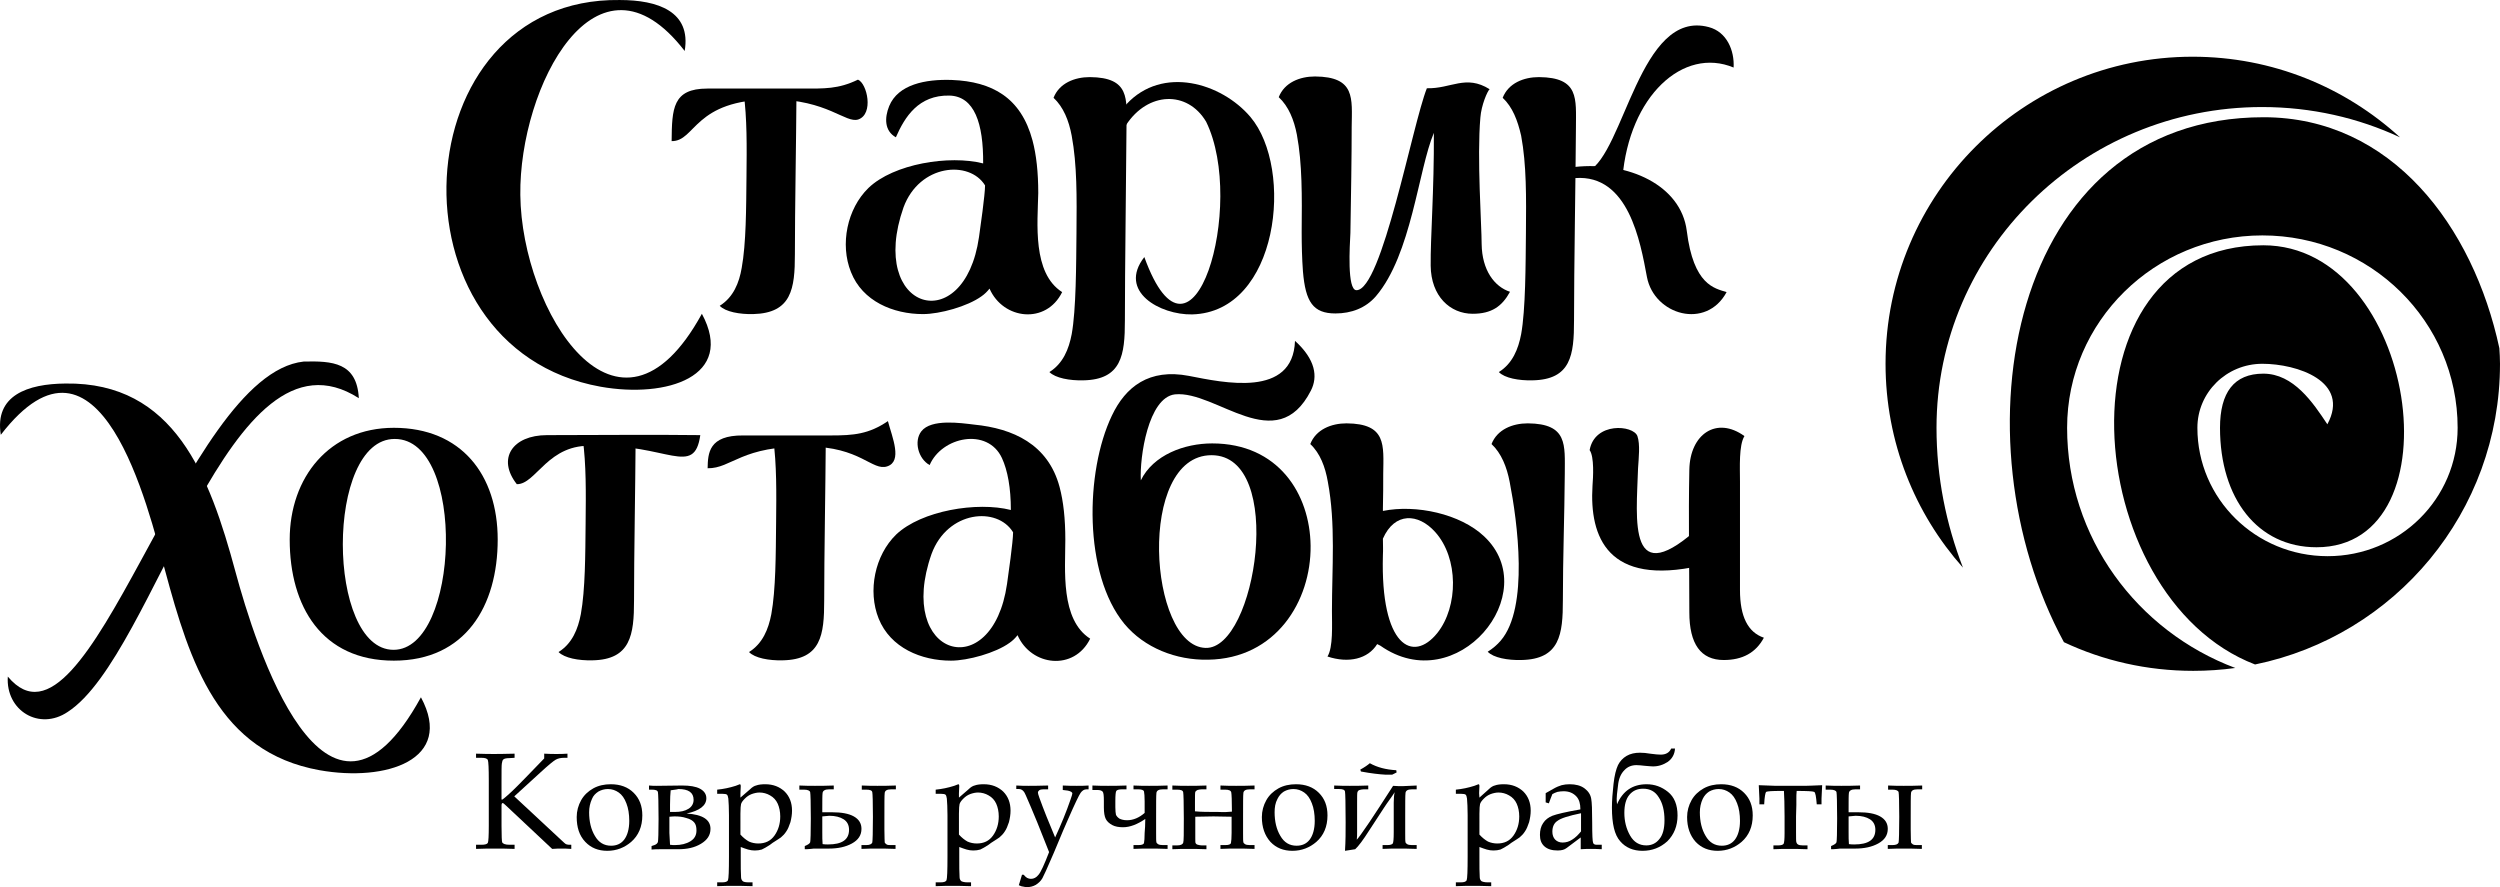 <?xml version="1.0" encoding="UTF-8" standalone="no"?>
<!-- Generator: Adobe Illustrator 19.0.0, SVG Export Plug-In . SVG Version: 6.00 Build 0)  -->

<svg
   xmlns:dc="http://purl.org/dc/elements/1.1/"
   xmlns:cc="http://creativecommons.org/ns#"
   xmlns:rdf="http://www.w3.org/1999/02/22-rdf-syntax-ns#"
   xmlns:svg="http://www.w3.org/2000/svg"
   xmlns="http://www.w3.org/2000/svg"
   xmlns:sodipodi="http://sodipodi.sourceforge.net/DTD/sodipodi-0.dtd"
   xmlns:inkscape="http://www.inkscape.org/namespaces/inkscape"
   version="1.1"
   id="Слой_1"
   x="0px"
   y="0px"
   viewBox="0 0 784.848 278.505"
   xml:space="preserve"
   sodipodi:docname="logo.svg"
   width="196.212"
   height="69.626"
   inkscape:version="0.92.1 r15371"><defs
   id="defs95" /><sodipodi:namedview
   pagecolor="#ffffff"
   bordercolor="#666666"
   borderopacity="1"
   objecttolerance="10"
   gridtolerance="10"
   guidetolerance="10"
   inkscape:pageopacity="0"
   inkscape:pageshadow="2"
   inkscape:window-width="1712"
   inkscape:window-height="881"
   id="namedview93"
   showgrid="false"
   fit-margin-top="0"
   fit-margin-left="0"
   fit-margin-right="0"
   fit-margin-bottom="0"
   inkscape:zoom="0.34564674"
   inkscape:cx="397.69799"
   inkscape:cy="-84.57649"
   inkscape:window-x="0"
   inkscape:window-y="0"
   inkscape:window-maximized="0"
   inkscape:current-layer="Слой_1"
   scale-x="4" />
<style
   type="text/css"
   id="style2">
	.st0{fill-rule:evenodd;clip-rule:evenodd;}
</style>
<g
   id="g90"
   transform="translate(-23.252,-143.395)">
	<path
   class="st0"
   d="m 114.2,312.8 c 0,-19.5 12.4,-35.1 32.7,-35.1 21.2,0 32.6,14.8 32.6,35.1 0,20.8 -10.1,38 -32.6,38 -22.6,0 -32.7,-17 -32.7,-38 z m 32.6,34.6 c 20.8,0 22.9,-66.2 0.4,-66.2 -21.9,-0.1 -21.5,66.2 -0.4,66.2 z"
   id="path4"
   inkscape:connector-curvature="0"
   style="clip-rule:evenodd;fill-rule:evenodd" />
	<path
   class="st0"
   d="m 557.6,308.1 c 4,0 3.1,8.7 -0.6,12.9 -29,6.5 -34.8,-9 -33.8,-25.1 0.2,-2.6 0.6,-9.1 -0.9,-11.2 1.6,-8.9 13.7,-7.9 15,-4.4 0.9,2.6 0.4,6.9 0.2,10.1 -0.5,16.2 -3.5,39.7 20.1,17.7 z"
   id="path6"
   inkscape:connector-curvature="0"
   style="clip-rule:evenodd;fill-rule:evenodd" />
	<path
   class="st0"
   d="m 570.9,280.3 c -1.8,2.9 -1.4,9.9 -1.4,14.3 0,11.7 0,22.3 0,34 0,8.4 2.5,13.3 7.5,15 -2.5,4.7 -6.7,7 -12.6,7 -7.2,0 -10.8,-5 -10.8,-15 0,-15.2 -0.3,-29.5 0,-44.7 0.2,-11.3 8.6,-16.9 17.3,-10.6 z"
   id="path8"
   inkscape:connector-curvature="0"
   style="clip-rule:evenodd;fill-rule:evenodd" />
	<path
   class="st0"
   d="m 401.7,346.8 c 15.9,0.6 25.3,-60.5 1.9,-60.5 -23.5,0 -19.8,59.9 -1.9,60.5 z m -20.3,-52.6 c 3.9,-8 13.7,-11.6 22.4,-11.6 20.7,0 30.7,15.8 30.9,32.1 0.2,17.4 -10.9,35.5 -32.2,35.8 -10,0.2 -20,-3.7 -26.3,-11.3 -12.8,-15.6 -12.3,-47.7 -3.9,-65.3 4.3,-9.1 11.7,-14.9 24.2,-12.5 10.8,2.1 32.7,7 33.3,-11 6.5,5.9 7.2,11.3 5,15.6 -10.8,21.2 -29.7,-0.1 -42.7,1.2 -8.4,1 -11.1,19.8 -10.7,27 z"
   id="path10"
   inkscape:connector-curvature="0"
   style="clip-rule:evenodd;fill-rule:evenodd" />
	<path
   class="st0"
   d="m 376.9,176.1 c 11.3,-12.2 29.8,-6.7 38.9,4 13.8,16.3 8.9,61.3 -18.3,62 -10,0.2 -23.4,-7.2 -15,-18 15.2,41.9 32.1,-16.6 19.4,-42.5 -5.9,-9.9 -18.3,-9.4 -25.1,1 -3.8,-0.4 -4.3,-2.3 0.1,-6.5 z"
   id="path12"
   inkscape:connector-curvature="0"
   style="clip-rule:evenodd;fill-rule:evenodd" />
	<path
   class="st0"
   d="m 234.1,187.7 c 0.1,-10.2 0.3,-16.5 11.2,-16.5 9.2,0 20.5,0 29.7,0 7.1,0 11.4,0.2 17.6,-2.8 2.9,1.2 5,10.8 0.1,12.5 -4,1.3 -9.7,-6.2 -27,-6.3 -24.7,0 -24,13.2 -31.6,13.1 z"
   id="path14"
   inkscape:connector-curvature="0"
   style="clip-rule:evenodd;fill-rule:evenodd" />
	<path
   class="st0"
   d="m 517.7,195.8 c 16.7,-1.8 33.3,5.7 35.1,20.1 2.1,17 8.7,18 12.5,19.2 -6.4,11.9 -22.7,7.2 -25,-4.7 -2.1,-11.2 -5.8,-32.3 -22.5,-31.1 -4.5,-0.9 -5.8,-2 -0.1,-3.5 z"
   id="path16"
   inkscape:connector-curvature="0"
   style="clip-rule:evenodd;fill-rule:evenodd" />
	<path
   class="st0"
   d="m 449.1,234.5 c 8,0 17.5,-51.8 22.1,-63.4 7.6,0.2 12.2,-4.4 19.7,0.3 -0.7,0.6 -2.6,5 -2.9,8.9 -1.1,12.6 0.4,33.9 0.4,39.7 0.1,8.2 4,13.4 8.9,15 -2.5,4.6 -5.8,6.9 -11.7,6.9 -7.1,0 -13.1,-5.5 -13.2,-15.1 -0.1,-8.7 1.1,-23.6 1,-41.7 -4.9,11.6 -7,38.2 -18.2,51.3 -3.2,3.7 -7.7,5.4 -12.7,5.4 -7,0 -9.4,-3.6 -10.2,-13.2 -0.3,-4 -0.4,-8.4 -0.4,-12.3 0.1,-11.4 0.2,-21.4 -1.5,-30.6 -0.9,-4.7 -2.6,-8.9 -5.7,-11.8 1.8,-4.6 6.6,-6.5 11.4,-6.5 12.7,0.1 11.6,6.8 11.5,15.8 0,9.3 -0.2,21.5 -0.4,33.3 -0.2,4 -1.1,18 1.9,18 z"
   id="path18"
   inkscape:connector-curvature="0"
   style="clip-rule:evenodd;fill-rule:evenodd" />
	<path
   class="st0"
   d="m 238.2,159.4 c -27.6,-35.8 -52,11.2 -51.6,45.2 0.4,36.4 30.7,85.4 57,37.3 10.6,19.7 -11,26.6 -31.8,22.9 -68.4,-12.3 -62.4,-122.3 6,-121.4 12,0 22.5,3.6 20.4,16 z"
   id="path20"
   inkscape:connector-curvature="0"
   style="clip-rule:evenodd;fill-rule:evenodd" />
	<path
   class="st0"
   d="m 306.9,208.5 c -11.4,32.5 19.1,41.3 23.7,9.3 0.4,-2.8 1.9,-13.3 1.9,-16.2 -4.9,-8 -20.6,-6.7 -25.6,6.9 z m 49.8,26.6 c -5,10.2 -18.5,8.7 -22.8,-1.1 -0.7,0.9 -1.5,1.7 -2.5,2.4 -4.4,3.2 -13.1,5.6 -18.4,5.6 -9.3,0 -19,-4 -22.6,-13.2 -3.5,-8.7 -1.2,-19.9 5.5,-26.4 7.9,-7.6 25.4,-10.4 36,-7.7 0.1,-12.5 -2.7,-21.1 -10.6,-21.3 -9.7,-0.2 -14,6.7 -16.8,13.1 -3.6,-2 -3.6,-6.1 -2.1,-9.8 2.8,-6.8 11.4,-8.5 19.7,-8.2 12.6,0.5 21.7,5.5 25.3,19 1.2,4.5 1.8,10 1.8,16.5 -0.2,9.4 -1.9,25.1 7.5,31.1 z"
   id="path22"
   inkscape:connector-curvature="0"
   style="clip-rule:evenodd;fill-rule:evenodd" />
	<path
   class="st0"
   d="m 807.9,252.7 c 0.1,1.6 0.2,3.2 0.2,4.9 0,46.6 -33,85.4 -76.9,94.4 -55.5,-21.3 -63.3,-131.6 2.6,-131.6 48.1,0 61.7,94.8 16.7,94.8 -18.5,0 -30.3,-15.3 -30.3,-37.5 0,-11.1 4.4,-17 13.6,-17 9.5,0 15.6,9.1 20.1,15.9 7.3,-13.5 -9.5,-19 -20.4,-19 -11.3,0 -20.4,9 -20.4,20.1 0,22.3 18.3,40.3 40.9,40.3 22.6,0 40.8,-18 40.8,-40.3 0,-33.4 -27.4,-60.4 -61.3,-60.4 -33.8,0 -61.3,27 -61.3,60.4 0,34.4 21.9,63.8 52.8,75.4 -4.3,0.6 -8.8,0.9 -13.2,0.9 -14.5,0 -28.3,-3.2 -40.6,-9 -34.6,-63.8 -17.6,-164.8 62.7,-164.8 40.2,0 65.8,34.3 74,72.5 z"
   id="path24"
   inkscape:connector-curvature="0"
   style="clip-rule:evenodd;fill-rule:evenodd" />
	<path
   class="st0"
   d="m 711.6,161.2 c 25.1,0 47.9,9.6 65.1,25.3 -13.1,-6.1 -27.8,-9.5 -43.3,-9.5 -56.4,0 -102.2,45.1 -102.2,100.7 0,15.5 3,30.2 8.3,43.9 -15.1,-17 -24.3,-39.4 -24.3,-64 0,-53.2 43.2,-96.4 96.4,-96.4 z"
   id="path26"
   inkscape:connector-curvature="0"
   style="clip-rule:evenodd;fill-rule:evenodd" />
	<path
   class="st0"
   d="m 135.9,268.4 c -0.6,-11.3 -8.4,-11.7 -17.3,-11.5 -38,4.1 -67.3,129.5 -92.9,98.9 -0.7,10.7 9.9,17.1 18.8,11.1 C 72.2,349 95,242.2 135.9,268.4 Z"
   id="path28"
   inkscape:connector-curvature="0"
   style="clip-rule:evenodd;fill-rule:evenodd" />
	<path
   class="st0"
   d="m 532.6,199.3 c 2.1,-25.8 19.1,-41.3 34.9,-34.7 0.3,-5.3 -2.1,-11.2 -7.8,-12.7 -21.7,-5.8 -26.5,39.6 -37.9,45.3 -6.5,3.2 4.7,-1.8 10.8,2.1 z"
   id="path30"
   inkscape:connector-curvature="0"
   style="clip-rule:evenodd;fill-rule:evenodd" />
	<path
   class="st0"
   d="m 209.6,283.4 c -14.3,-1 -18,12.1 -24.1,12 -6.3,-8 -1.4,-15.4 9.5,-15.4 15.5,0 32.6,-0.2 48.1,0 -1.9,13.4 -10.6,2.6 -33.5,3.4 z"
   id="path32"
   inkscape:connector-curvature="0"
   style="clip-rule:evenodd;fill-rule:evenodd" />
	<path
   class="st0"
   d="m 245.4,290.4 c 0.1,-4.7 0.3,-10.4 11.2,-10.3 9.2,0 18.3,0 27.5,0 7.1,0 11.9,-0.4 17.9,-4.5 1.4,5.2 4.6,12.6 -0.2,14.2 -4.7,1.6 -8.5,-6.2 -24.9,-6.2 -20.9,-0.4 -23.9,6.9 -31.5,6.8 z"
   id="path34"
   inkscape:connector-curvature="0"
   style="clip-rule:evenodd;fill-rule:evenodd" />
	<path
   class="st0"
   d="m 315.7,317.3 c -11.4,32.4 19.1,41.3 23.7,9.4 0.4,-2.8 1.9,-13.3 1.9,-16.2 -5,-8.2 -20.6,-6.8 -25.6,6.8 z m 49.8,26.6 c -5,10.2 -18.5,8.7 -22.8,-1.1 -0.7,0.9 -1.5,1.7 -2.5,2.4 -4.4,3.2 -13.1,5.6 -18.4,5.6 -9.3,0 -19,-4 -22.7,-13.2 -3.5,-8.7 -1.2,-19.9 5.5,-26.4 7.9,-7.5 25.4,-10.4 36,-7.7 0,-6.9 -1,-12.4 -2.8,-16.3 -4.5,-9.7 -18.9,-6.7 -22.7,2.2 -3.6,-2 -5,-7.5 -2.6,-10.6 3.1,-4 12.4,-2.6 16.6,-2.1 12.1,1.2 23.2,6.1 26.8,19.6 1.2,4.5 1.8,10 1.8,16.5 0,9.4 -1.6,25.1 7.8,31.1 z"
   id="path36"
   inkscape:connector-curvature="0"
   style="clip-rule:evenodd;fill-rule:evenodd" />
	<path
   class="st0"
   d="m 273.3,172.4 c -0.1,15.9 -0.5,36.6 -0.5,50.8 0,10.8 -1,18.5 -13.1,18.8 -4.2,0.1 -8.7,-0.7 -10.5,-2.6 4.3,-2.7 6.1,-7.2 6.9,-11.9 1.4,-7.7 1.4,-18.8 1.5,-28.5 0.1,-9.7 0.2,-18.4 -0.9,-26.5 h 16.6 z"
   id="path38"
   inkscape:connector-curvature="0"
   style="clip-rule:evenodd;fill-rule:evenodd" />
	<path
   class="st0"
   d="m 354,174.1 c 1.8,-4.6 6.6,-6.5 11.4,-6.5 12.6,0.1 11.6,6.8 11.5,15.8 -0.1,16.3 -0.5,44.3 -0.5,60.6 0,10.8 -1,18.6 -13.1,18.8 -4.2,0.1 -8.7,-0.7 -10.6,-2.6 4.3,-2.7 6.1,-7.2 7,-11.9 1.4,-7.7 1.4,-22 1.5,-31.7 0.1,-11.4 0.2,-21.4 -1.5,-30.6 -0.9,-4.8 -2.6,-9 -5.7,-11.9 z"
   id="path40"
   inkscape:connector-curvature="0"
   style="clip-rule:evenodd;fill-rule:evenodd" />
	<path
   class="st0"
   d="m 495,174.1 c 1.8,-4.6 6.6,-6.5 11.4,-6.5 12.7,0.1 11.6,6.8 11.6,15.8 -0.1,16.3 -0.6,44.3 -0.6,60.6 0,10.8 -0.9,18.6 -13.1,18.8 -4.2,0.1 -8.7,-0.7 -10.5,-2.6 4.3,-2.7 6.1,-7.2 7,-11.9 1.4,-7.7 1.4,-22 1.5,-31.7 0.1,-11.4 0.2,-21.4 -1.5,-30.6 -1.1,-4.8 -2.7,-9 -5.8,-11.9 z"
   id="path42"
   inkscape:connector-curvature="0"
   style="clip-rule:evenodd;fill-rule:evenodd" />
	<path
   class="st0"
   d="m 155.4,362.3 c 10.6,19.7 -11,26.6 -31.8,22.9 -31.8,-5.7 -40.7,-33.7 -48.5,-62.6 -5.3,-19.9 -20.5,-83 -51.6,-42.7 -2,-12.4 8.4,-16 20.3,-16.1 34.2,-0.5 45.2,28.8 53.4,59.2 6,22.2 28.2,94 58.2,39.3 z"
   id="path44"
   inkscape:connector-curvature="0"
   style="clip-rule:evenodd;fill-rule:evenodd" />
	<path
   class="st0"
   d="m 282.5,281.1 c -0.1,15.9 -0.5,36.6 -0.5,50.8 0,10.7 -0.9,18.6 -13.1,18.8 -4.2,0.1 -8.7,-0.7 -10.5,-2.6 4.3,-2.7 6.1,-7.2 7,-11.9 1.4,-7.7 1.4,-18.8 1.5,-28.5 0.1,-9.7 0.2,-18.4 -0.9,-26.5 h 16.5 z"
   id="path46"
   inkscape:connector-curvature="0"
   style="clip-rule:evenodd;fill-rule:evenodd" />
	<path
   class="st0"
   d="m 222.8,281.1 c -0.1,15.9 -0.5,36.6 -0.5,50.8 0,10.7 -1,18.6 -13.1,18.8 -4.3,0.1 -8.7,-0.7 -10.6,-2.6 4.3,-2.7 6.1,-7.2 7,-11.9 1.4,-7.7 1.4,-18.8 1.5,-28.5 0.1,-9.7 0.2,-18.4 -0.9,-26.5 h 16.6 z"
   id="path48"
   inkscape:connector-curvature="0"
   style="clip-rule:evenodd;fill-rule:evenodd" />
	<path
   class="st0"
   d="m 474.5,342.1 c -7.7,9.6 -17.9,4.2 -17.1,-24.4 0.1,-1.7 0,-3.5 0,-5.2 3.7,-8.4 11.1,-8 16.4,-2.1 7.4,8.2 7.3,23.4 0.7,31.7 z m -39.9,-59.3 c 1.8,-4.6 6.6,-6.5 11.4,-6.5 12.6,0.1 11.6,6.8 11.5,15.8 0,3.3 0,7 -0.1,10.9 0,0.2 0,0.5 0,0.8 10.4,-2.1 24.3,0.9 31.8,8 18.9,17.8 -8.6,51.2 -32.6,34.3 v 0 c -0.2,-0.1 -0.6,-0.3 -1,-0.5 -2.9,4.7 -9,6.1 -15.6,3.9 1.8,-2.9 1.4,-9.9 1.4,-14.3 0,-13.4 1.2,-27.4 -1.3,-40.6 -0.8,-4.6 -2.4,-8.9 -5.5,-11.8 z"
   id="path50"
   inkscape:connector-curvature="0"
   style="clip-rule:evenodd;fill-rule:evenodd" />
	<path
   class="st0"
   d="m 491.5,282.8 c 1.8,-4.6 6.6,-6.5 11.4,-6.5 12.6,0.1 11.6,6.8 11.6,15.8 -0.1,13.4 -0.6,26.4 -0.6,39.7 0,10.7 -0.9,18.6 -13.1,18.8 -4.2,0.1 -8.7,-0.7 -10.5,-2.6 1.6,-1 3,-2.2 4.1,-3.5 8.9,-10.4 5.2,-37.5 2.8,-49.8 -0.9,-4.7 -2.6,-9 -5.7,-11.9 z"
   id="path52"
   inkscape:connector-curvature="0"
   style="clip-rule:evenodd;fill-rule:evenodd" />
	<g
   id="g88">
		<path
   d="m 184.7,393.4 14.4,13.4 1.3,1.2 c 0.3,0.3 0.5,0.4 0.8,0.5 0.3,0.1 0.7,0.1 1.4,0.1 v 1.3 c -1.2,-0.1 -2.2,-0.1 -3,-0.1 -0.9,0 -1.9,0 -3,0.1 L 182,396.2 c -0.5,-0.5 -0.8,-0.7 -0.9,-0.7 -0.3,0 -0.4,0.3 -0.4,0.8 v 6.4 c 0,3.1 0.1,4.9 0.2,5.1 0.2,0.5 1,0.8 2.3,0.8 h 1.6 v 1.3 c -2.3,-0.1 -4.3,-0.1 -6.1,-0.1 -1.9,0 -3.9,0 -6,0.1 v -1.3 h 1.7 c 1.1,0 1.8,-0.2 2,-0.6 0.2,-0.4 0.3,-2.2 0.3,-5.4 v -14.1 c 0,-3.9 -0.1,-6 -0.3,-6.5 -0.2,-0.5 -0.9,-0.7 -2,-0.7 h -1.7 V 380 c 2.6,0.1 4.4,0.1 5.6,0.1 0.8,0 3,0 6.5,-0.1 v 1.3 l -1.7,0.1 c -1,0 -1.6,0.2 -1.8,0.4 -0.3,0.2 -0.4,0.7 -0.5,1.3 -0.1,0.6 -0.1,2.5 -0.1,5.6 v 5.7 h 0.3 c 1.2,-0.9 2.1,-1.8 3,-2.6 0.8,-0.8 2.2,-2.1 4.1,-4.1 l 6,-6.2 V 380 c 1.5,0.1 2.8,0.1 3.8,0.1 1.1,0 2.2,0 3.5,-0.1 v 1.3 h -1.1 c -1,0 -1.9,0.2 -2.6,0.6 -0.7,0.4 -2.3,1.7 -4.9,4.1 z"
   id="path54"
   inkscape:connector-curvature="0" />
		<path
   d="m 204.3,399.9 c 0,-1.9 0.5,-3.7 1.4,-5.3 0.9,-1.6 2.2,-2.8 3.8,-3.7 1.6,-0.9 3.5,-1.3 5.5,-1.3 3,0 5.4,0.9 7.2,2.7 1.8,1.8 2.7,4.1 2.7,7.1 0,3.5 -1.2,6.3 -3.5,8.3 -2.1,1.8 -4.6,2.8 -7.5,2.8 -2.8,0 -5.1,-0.9 -6.9,-2.8 -1.9,-2 -2.7,-4.6 -2.7,-7.8 z m 3.9,-1.5 c 0,2.9 0.6,5.4 1.8,7.4 1.2,2.1 2.9,3.1 5.1,3.1 1.7,0 3.1,-0.6 4.1,-1.9 1,-1.3 1.6,-3.3 1.6,-5.9 0,-2.1 -0.3,-4 -0.9,-5.5 -0.6,-1.6 -1.4,-2.7 -2.4,-3.4 -1,-0.7 -2.1,-1.1 -3.4,-1.1 -1.1,0 -2.1,0.3 -3,0.8 -0.9,0.6 -1.6,1.3 -2,2.3 -0.6,1.3 -0.9,2.7 -0.9,4.2 z"
   id="path56"
   inkscape:connector-curvature="0" />
		<path
   d="M 227,391.2 V 390 c 0.9,0.1 1.7,0.1 2.3,0.1 l 8.1,-0.1 c 2.4,0 4.3,0.3 5.6,1 1.3,0.7 2,1.7 2,3 0,2.3 -2.1,3.9 -6.2,4.8 5,0.3 7.5,1.9 7.5,4.8 0,2 -1,3.5 -3,4.7 -2,1.2 -4.3,1.7 -7.1,1.7 -0.5,0 -1.3,0 -2.4,0 -1,0 -2.1,0 -3.1,0 -1,0 -2,0 -2.9,0.1 V 409 l 0.9,-0.3 c 0.6,-0.2 1,-0.6 1.1,-1 0.1,-0.5 0.2,-2.9 0.2,-7.2 0,-5.1 -0.1,-7.9 -0.2,-8.4 -0.1,-0.6 -0.8,-0.8 -1.9,-0.8 H 227 Z m 6.8,0.3 c -0.1,1 -0.2,2.6 -0.2,4.5 v 2.3 c 0.7,0 1.2,0 1.5,0 1.8,0 3.2,-0.3 4.3,-1 1,-0.6 1.6,-1.6 1.6,-2.8 0,-2.3 -1.6,-3.4 -4.8,-3.4 -0.5,0.2 -1.3,0.2 -2.4,0.4 z m -0.2,17.1 c 0.6,0.1 1.1,0.1 1.5,0.1 2,0 3.6,-0.4 4.9,-1.2 1.3,-0.8 1.9,-1.9 1.9,-3.4 0,-1.1 -0.2,-1.9 -0.7,-2.5 -0.5,-0.6 -1.3,-1.1 -2.5,-1.4 -1.2,-0.4 -2.4,-0.5 -3.6,-0.5 -0.1,0 -0.7,0 -1.7,0.1 v 5.1 c 0.1,2.1 0.2,3.4 0.2,3.7 z"
   id="path58"
   inkscape:connector-curvature="0" />
		<path
   d="m 255.7,393.8 3,-2.6 c 0.7,-0.7 1.4,-1.1 1.9,-1.2 0.8,-0.3 1.8,-0.4 2.9,-0.4 2.5,0 4.5,0.8 6.1,2.3 1.5,1.5 2.3,3.5 2.3,6 0,1.2 -0.2,2.4 -0.5,3.6 -0.4,1.2 -0.8,2.2 -1.3,2.9 -0.5,0.8 -1.1,1.4 -1.7,1.9 -0.2,0.2 -1.1,0.7 -2.6,1.7 l -0.8,0.6 c -1.1,0.7 -1.9,1.2 -2.6,1.5 -0.7,0.2 -1.4,0.3 -2.2,0.3 -0.7,0 -1.4,-0.1 -2.1,-0.3 -0.7,-0.2 -1.5,-0.5 -2.3,-0.8 v 3 c 0,3.1 0,5.2 0.1,6.5 0,0.5 0.2,0.9 0.5,1.2 0.3,0.3 1,0.4 2,0.4 h 1.1 v 1.2 c -2.7,-0.1 -4.6,-0.1 -5.9,-0.1 -1.4,0 -3.1,0 -5.2,0.1 v -1.2 h 1.5 c 1.1,0 1.7,-0.2 1.9,-0.7 0.2,-0.5 0.3,-2.9 0.3,-7.4 v -13 c 0,-2.3 -0.1,-4 -0.2,-5.2 -0.1,-0.6 -0.2,-1 -0.4,-1.2 -0.2,-0.2 -0.7,-0.3 -1.5,-0.3 h -1.6 v -1.3 c 2,-0.2 3.9,-0.6 5.8,-1.2 l 1.3,-0.5 c 0.2,0 0.3,0.2 0.3,0.6 l -0.1,2.2 z m 0,11.6 c 0.9,1 1.8,1.7 2.7,2.2 0.9,0.4 1.9,0.6 2.9,0.6 2.2,0 3.9,-0.8 5.1,-2.5 1.2,-1.7 1.8,-3.7 1.8,-6 0,-1.5 -0.3,-2.9 -0.8,-4 -0.5,-1.1 -1.3,-2 -2.4,-2.6 -1,-0.6 -2.2,-0.9 -3.3,-0.9 -0.8,0 -1.7,0.2 -2.5,0.5 -0.8,0.3 -1.5,0.8 -2.1,1.4 -0.6,0.6 -1,1.1 -1.2,1.7 -0.1,0.4 -0.2,1.4 -0.2,3 z"
   id="path60"
   inkscape:connector-curvature="0" />
		<path
   d="m 275.9,410 v -1 c 1,-0.4 1.6,-0.8 1.7,-1.2 0.1,-0.4 0.2,-2.9 0.2,-7.4 0,-5 -0.1,-7.8 -0.2,-8.3 -0.1,-0.5 -0.8,-0.8 -1.9,-0.8 h -1.5 V 390 c 1.9,0.1 3.5,0.1 4.9,0.1 1.5,0 3.5,0 5.9,-0.1 v 1.2 h -1.5 c -1.2,0 -1.9,0.4 -2,1.1 -0.1,0.7 -0.1,2.4 -0.1,5.2 v 0.9 c 1.5,0 2.5,0 3.1,0 2.9,0 5.2,0.4 6.8,1.3 1.6,0.9 2.4,2.2 2.4,3.9 0,2 -1,3.5 -3,4.6 -2,1.1 -4.4,1.6 -7.3,1.6 h -4.7 l -0.9,0.1 c -0.9,0.1 -1.5,0.1 -1.9,0.1 z m 5.5,-10.3 v 4.8 c 0,1.6 0,2.9 0.1,3.9 0.7,0.1 1.2,0.1 1.7,0.1 4.4,0 6.6,-1.5 6.6,-4.6 0,-1.5 -0.6,-2.6 -1.7,-3.3 -1.1,-0.7 -2.6,-1.1 -4.5,-1.1 z m 12.4,-8.5 V 390 c 1.9,0.1 3.5,0.1 4.9,0.1 1.5,0 3.5,0 5.8,-0.1 v 1.2 H 303 c -1.3,0 -1.9,0.4 -2,1.1 -0.1,0.7 -0.1,3.4 -0.1,7.8 v 3.7 c 0,2.5 0.1,3.8 0.1,4.1 0.1,0.2 0.3,0.4 0.6,0.6 0.3,0.2 0.8,0.2 1.3,0.2 h 1.5 v 1.2 c -2.3,-0.1 -4.2,-0.1 -5.8,-0.1 -1.4,0 -3.1,0 -4.9,0.1 v -1.2 h 1.5 c 1.1,0 1.7,-0.3 1.9,-0.8 0.1,-0.5 0.2,-3.3 0.2,-8.1 0,-4.6 -0.1,-7.2 -0.2,-7.7 -0.1,-0.6 -0.8,-0.8 -1.9,-0.8 h -1.4 z"
   id="path62"
   inkscape:connector-curvature="0" />
		<path
   d="m 324.3,393.8 3,-2.6 c 0.7,-0.7 1.4,-1.1 1.9,-1.2 0.8,-0.3 1.8,-0.4 2.9,-0.4 2.5,0 4.5,0.8 6.1,2.3 1.5,1.5 2.3,3.5 2.3,6 0,1.2 -0.2,2.4 -0.5,3.6 -0.4,1.2 -0.8,2.2 -1.3,2.9 -0.5,0.8 -1.1,1.4 -1.7,1.9 -0.2,0.2 -1.1,0.7 -2.6,1.7 l -0.8,0.6 c -1.1,0.7 -1.9,1.2 -2.6,1.5 -0.7,0.2 -1.4,0.3 -2.2,0.3 -0.7,0 -1.4,-0.1 -2.1,-0.3 -0.7,-0.2 -1.5,-0.5 -2.3,-0.8 v 3 c 0,3.1 0,5.2 0.1,6.5 0,0.5 0.2,0.9 0.5,1.2 0.3,0.2 1,0.4 2,0.4 h 1.1 v 1.2 c -2.7,-0.1 -4.6,-0.1 -5.9,-0.1 -1.4,0 -3.1,0 -5.2,0.1 v -1.2 h 1.5 c 1.1,0 1.7,-0.2 1.9,-0.7 0.2,-0.5 0.3,-2.9 0.3,-7.4 v -13 c 0,-2.3 -0.1,-4 -0.2,-5.2 -0.1,-0.6 -0.2,-1 -0.4,-1.2 -0.2,-0.2 -0.7,-0.3 -1.5,-0.3 H 317 v -1.3 c 2,-0.2 3.9,-0.6 5.8,-1.2 l 1.3,-0.5 c 0.2,0 0.3,0.2 0.3,0.6 l -0.1,2.2 z m 0,11.6 c 0.9,1 1.8,1.7 2.7,2.2 0.9,0.4 1.9,0.6 2.9,0.6 2.2,0 3.9,-0.8 5.1,-2.5 1.2,-1.7 1.8,-3.7 1.8,-6 0,-1.5 -0.3,-2.9 -0.8,-4 -0.5,-1.1 -1.3,-2 -2.4,-2.6 -1,-0.6 -2.2,-0.9 -3.3,-0.9 -0.8,0 -1.7,0.2 -2.5,0.5 -0.8,0.3 -1.5,0.8 -2.1,1.4 -0.6,0.6 -1,1.1 -1.2,1.7 -0.1,0.4 -0.2,1.4 -0.2,3 z"
   id="path64"
   inkscape:connector-curvature="0" />
		<path
   d="m 343.1,421.3 1,-3.3 h 0.5 c 0.4,0.5 0.8,0.8 1.1,1 0.4,0.2 0.8,0.3 1.2,0.3 0.9,0 1.7,-0.4 2.4,-1.3 0.7,-0.8 1.8,-3.2 3.3,-7.1 -0.6,-1.6 -1.9,-4.7 -3.7,-9.3 l -2,-4.8 -1.6,-3.7 c -0.5,-1.3 -1.2,-2 -2.2,-2 h -0.8 V 390 c 1.5,0.1 2.8,0.1 3.9,0.1 0.9,0 2.9,0 6.1,-0.1 v 1.2 h -1.6 c -0.5,0 -0.9,0.1 -1.2,0.3 -0.2,0.2 -0.4,0.4 -0.4,0.7 0,0.2 0.1,0.7 0.4,1.5 1.4,3.9 3.1,8.1 5,12.6 1.9,-4.1 3.5,-8 4.8,-11.8 0.4,-1.1 0.6,-1.8 0.6,-2 0,-0.4 -0.5,-0.7 -1.4,-0.9 l -1.6,-0.2 V 390 c 1.7,0.1 3.1,0.1 4.4,0.1 1.2,0 2.5,0 3.7,-0.1 v 1.2 h -0.7 c -0.3,0 -0.7,0.1 -1,0.3 -0.3,0.2 -0.6,0.5 -0.8,0.8 -0.5,0.7 -1.8,3.4 -3.9,8.2 -0.6,1.3 -2.1,4.8 -4.5,10.6 -2.1,4.9 -3.3,7.5 -3.6,8 -0.5,0.9 -1.3,1.6 -2.1,2.1 -0.9,0.5 -1.8,0.7 -2.8,0.7 -0.4,0 -0.8,-0.1 -1.3,-0.2 -0.3,0 -0.7,-0.2 -1.2,-0.4 z"
   id="path66"
   inkscape:connector-curvature="0" />
		<path
   d="m 382.8,400.5 c -2.5,1.7 -4.8,2.6 -7,2.6 -1.3,0 -2.5,-0.2 -3.4,-0.7 -0.9,-0.5 -1.6,-1.1 -2,-1.9 -0.4,-0.8 -0.6,-2 -0.6,-3.6 v -2.1 c 0,-1.6 -0.1,-2.6 -0.4,-2.9 -0.3,-0.3 -0.8,-0.5 -1.7,-0.5 h -1.5 V 390 c 1.9,0.1 3.5,0.1 4.9,0.1 1.5,0 3.5,0 5.8,-0.1 v 1.2 h -1.5 c -0.9,0 -1.5,0.2 -1.7,0.5 -0.2,0.3 -0.3,1.4 -0.3,3.2 v 1.9 c 0,1.2 0.1,1.9 0.2,2.4 0.2,0.4 0.5,0.8 1.1,1.2 0.6,0.3 1.4,0.5 2.4,0.5 1.9,0 3.8,-0.8 5.5,-2.3 0,-2.2 0,-3.3 0,-3.6 0,-1.6 -0.1,-2.6 -0.2,-3.1 -0.1,-0.5 -0.8,-0.7 -1.8,-0.7 h -1.5 V 390 c 1.8,0.1 3.5,0.1 4.9,0.1 1.5,0 3.5,0 5.8,-0.1 v 1.2 h -1.5 c -1.3,0 -1.9,0.4 -2,1.1 -0.1,0.8 -0.1,3.3 -0.1,7.6 v 5 c 0,1.7 0,2.6 0.1,2.9 0,0.2 0.2,0.4 0.5,0.6 0.3,0.2 0.8,0.3 1.5,0.3 h 1.5 v 1.2 c -2.3,-0.1 -4.2,-0.1 -5.8,-0.1 -1.4,0 -3.1,0 -4.9,0.1 v -1.2 h 1.5 c 1.1,0 1.7,-0.2 1.8,-0.7 0.1,-0.5 0.2,-1.5 0.2,-3.1 0.1,-1.1 0.2,-2.6 0.2,-4.4 z"
   id="path68"
   inkscape:connector-curvature="0" />
		<path
   d="m 410,398.2 c 0,-3.4 -0.1,-5.4 -0.2,-6 -0.1,-0.6 -0.7,-0.9 -1.9,-0.9 h -1.5 V 390 c 1.9,0.1 3.5,0.1 4.9,0.1 1.5,0 3.5,0 5.8,-0.1 v 1.2 h -1.5 c -1.3,0 -1.9,0.4 -2,1.1 -0.1,0.8 -0.1,3.3 -0.1,7.6 v 5 c 0,1.7 0,2.6 0.1,2.9 0,0.2 0.2,0.4 0.5,0.6 0.3,0.2 0.8,0.3 1.5,0.3 h 1.5 v 1.2 c -2.3,-0.1 -4.2,-0.1 -5.8,-0.1 -1.4,0 -3.1,0 -4.9,0.1 v -1.2 h 1.5 c 1.1,0 1.7,-0.2 1.8,-0.7 0.1,-0.5 0.2,-1.5 0.2,-3.1 0,-1.2 0,-2.9 0,-5.1 l -5.7,-0.1 -5.7,0.1 v 6.7 c 0,0.9 0,1.4 0.1,1.6 0.1,0.2 0.3,0.4 0.7,0.5 0.4,0.1 0.8,0.2 1.2,0.2 h 1.5 v 1.2 c -2.3,-0.1 -4.2,-0.1 -5.8,-0.1 -1.4,0 -3.1,0 -4.9,0.1 v -1.2 h 1.5 c 1.1,0 1.7,-0.3 1.9,-0.8 0.2,-0.5 0.2,-3.1 0.2,-7.6 0,-5 -0.1,-7.7 -0.2,-8.3 -0.1,-0.6 -0.8,-0.8 -1.9,-0.8 h -1.5 V 390 c 1.9,0.1 3.5,0.1 4.9,0.1 1.5,0 3.5,0 5.8,-0.1 v 1.2 h -1.5 c -0.5,0 -0.9,0.1 -1.3,0.2 -0.4,0.2 -0.6,0.4 -0.7,0.6 -0.1,0.3 -0.1,1.4 -0.1,3.4 v 2.7 c 1.9,0.2 4.3,0.2 7.3,0.2 1.9,0.1 3.3,0 4.3,-0.1 z"
   id="path70"
   inkscape:connector-curvature="0" />
		<path
   d="m 419.4,399.9 c 0,-1.9 0.5,-3.7 1.4,-5.3 0.9,-1.6 2.2,-2.8 3.8,-3.7 1.6,-0.9 3.5,-1.3 5.5,-1.3 3,0 5.4,0.9 7.2,2.7 1.8,1.8 2.7,4.1 2.7,7.1 0,3.5 -1.2,6.3 -3.5,8.3 -2.1,1.8 -4.6,2.8 -7.5,2.8 -2.8,0 -5.1,-0.9 -6.9,-2.8 -1.8,-2 -2.7,-4.6 -2.7,-7.8 z m 4,-1.5 c 0,2.9 0.6,5.4 1.8,7.4 1.2,2.1 2.9,3.1 5.1,3.1 1.7,0 3.1,-0.6 4.1,-1.9 1,-1.3 1.6,-3.3 1.6,-5.9 0,-2.1 -0.3,-4 -0.9,-5.5 -0.6,-1.6 -1.4,-2.7 -2.4,-3.4 -1,-0.7 -2.1,-1.1 -3.4,-1.1 -1.1,0 -2.1,0.3 -3,0.8 -0.9,0.6 -1.5,1.3 -2,2.3 -0.7,1.3 -0.9,2.7 -0.9,4.2 z"
   id="path72"
   inkscape:connector-curvature="0" />
		<path
   d="m 468,390 v 1.2 h -1.5 c -1.3,0 -1.9,0.4 -2,1.1 -0.1,0.8 -0.1,3.3 -0.1,7.6 v 5 c 0,1.7 0,2.6 0.1,2.9 0,0.2 0.2,0.4 0.5,0.6 0.3,0.2 0.8,0.3 1.5,0.3 h 1.5 v 1.2 c -2.3,-0.1 -4.2,-0.1 -5.8,-0.1 -1.4,0 -3.1,0 -4.9,0.1 v -1.2 h 1.5 c 0.9,0 1.5,-0.2 1.7,-0.5 0.2,-0.3 0.3,-1.5 0.3,-3.5 v -9.3 c 0,-1.4 0.1,-2.5 0.3,-3.3 -0.5,0.8 -1,1.5 -1.5,2.2 -0.7,1 -1.3,1.8 -1.8,2.6 l -4.7,7.2 c -1.9,3 -3.4,5 -4.4,5.9 -0.4,0.1 -1.5,0.2 -3.2,0.5 0.2,-3.1 0.2,-6.1 0.2,-9 0,-5.8 -0.1,-9 -0.2,-9.6 -0.1,-0.6 -0.8,-0.8 -1.9,-0.8 h -1.5 V 390 c 1.9,0.1 3.5,0.1 4.9,0.1 1.5,0 3.5,0 5.8,-0.1 v 1.2 h -1.5 c -0.4,0 -0.8,0.1 -1.2,0.2 -0.4,0.1 -0.6,0.4 -0.7,0.7 -0.1,0.3 -0.1,1.4 -0.1,3.4 v 9.1 c 0,0.9 0,1.7 -0.1,2.4 0.5,-0.5 1.8,-2.3 3.9,-5.4 l 3.1,-4.7 c 0.6,-0.9 2,-3.1 4.4,-6.8 1.2,0.1 2.2,0.1 2.9,0.1 0.4,0 1.9,-0.1 4.5,-0.2 z m -17.5,-4.4 -0.2,-0.6 c 1.3,-0.7 2.3,-1.4 3,-2 2.3,1.3 5,2 8.3,2.2 l 0.1,0.7 -1.4,0.7 h -2 c -2,-0.1 -4.6,-0.4 -7.8,-1 z"
   id="path74"
   inkscape:connector-curvature="0" />
		<path
   d="m 487.7,393.8 2.9,-2.6 c 0.7,-0.7 1.4,-1.1 1.9,-1.2 0.8,-0.3 1.8,-0.4 2.9,-0.4 2.5,0 4.5,0.8 6.1,2.3 1.5,1.5 2.3,3.5 2.3,6 0,1.2 -0.2,2.4 -0.5,3.6 -0.4,1.2 -0.8,2.2 -1.3,2.9 -0.5,0.8 -1.1,1.4 -1.7,1.9 -0.2,0.2 -1.1,0.7 -2.6,1.7 l -0.8,0.6 c -1.1,0.7 -1.9,1.2 -2.6,1.5 -0.7,0.2 -1.4,0.3 -2.2,0.3 -0.7,0 -1.4,-0.1 -2.1,-0.3 -0.7,-0.2 -1.5,-0.5 -2.3,-0.8 v 3 c 0,3.1 0,5.2 0.1,6.5 0,0.5 0.2,0.9 0.5,1.2 0.3,0.2 1,0.4 2,0.4 h 1.1 v 1.2 c -2.7,-0.1 -4.6,-0.1 -5.9,-0.1 -1.4,0 -3.1,0 -5.2,0.1 v -1.2 h 1.5 c 1.1,0 1.7,-0.2 1.9,-0.7 0.2,-0.5 0.3,-2.9 0.3,-7.4 v -13 c 0,-2.3 -0.1,-4 -0.2,-5.2 -0.1,-0.6 -0.2,-1 -0.4,-1.2 -0.2,-0.2 -0.7,-0.3 -1.5,-0.3 h -1.6 v -1.3 c 2,-0.2 3.9,-0.6 5.8,-1.2 l 1.3,-0.5 c 0.2,0 0.3,0.2 0.3,0.6 l -0.1,2.2 z m 0,11.6 c 0.9,1 1.8,1.7 2.7,2.2 0.9,0.4 1.9,0.6 2.9,0.6 2.2,0 3.9,-0.8 5.1,-2.5 1.2,-1.7 1.8,-3.7 1.8,-6 0,-1.5 -0.3,-2.9 -0.8,-4 -0.5,-1.1 -1.3,-2 -2.4,-2.6 -1,-0.6 -2.2,-0.9 -3.3,-0.9 -0.8,0 -1.7,0.2 -2.5,0.5 -0.8,0.3 -1.5,0.8 -2.1,1.4 -0.6,0.6 -1,1.1 -1.2,1.7 -0.1,0.4 -0.2,1.4 -0.2,3 z"
   id="path76"
   inkscape:connector-curvature="0" />
		<path
   d="m 508.5,395.3 v -1.4 -1.5 l 2.3,-1.3 c 1,-0.6 2,-1 2.7,-1.2 0.8,-0.2 1.6,-0.3 2.5,-0.3 1.9,0 3.5,0.4 4.7,1.3 1.2,0.9 1.9,2 2.1,3.3 0.2,1 0.3,3.5 0.3,7.5 0,3.8 0.1,5.9 0.3,6.3 0.1,0.4 0.5,0.6 1.1,0.6 h 1.6 v 1.4 c -1.6,-0.1 -2.7,-0.1 -3.4,-0.1 -0.8,0 -1.8,0 -3.2,0.1 v -1.9 c 0,-0.6 0,-1.2 0,-1.8 l -4.4,3.3 c -0.4,0.3 -0.8,0.5 -1.2,0.6 -0.4,0.1 -0.9,0.2 -1.6,0.2 -1.8,0 -3.2,-0.4 -4.2,-1.3 -1,-0.9 -1.4,-2.1 -1.4,-3.6 0,-1.4 0.3,-2.7 1,-3.7 0.7,-1.1 1.7,-1.8 2.9,-2.3 1.3,-0.5 4.2,-1.2 8.8,-2 0,-1.8 -0.4,-3.1 -1.2,-4 -1,-1.1 -2.3,-1.7 -4.1,-1.7 -0.7,0 -1.3,0.1 -1.9,0.2 -0.6,0.2 -1.1,0.4 -1.6,0.7 -0.4,1 -0.8,2 -1.1,2.9 z m 11.1,3.4 c -3.9,0.8 -6.4,1.6 -7.4,2.4 -1.1,0.7 -1.6,1.9 -1.6,3.4 0,1 0.3,1.9 0.9,2.5 0.6,0.6 1.4,0.9 2.3,0.9 1.1,0 2.1,-0.3 3,-0.9 1,-0.6 1.9,-1.5 2.8,-2.6 v -4.7 z"
   id="path78"
   inkscape:connector-curvature="0" />
		<path
   d="m 547.9,378.4 h 1.2 c -0.1,1.8 -0.9,3.2 -2.3,4.2 -1.4,0.9 -2.9,1.4 -4.6,1.4 -0.6,0 -1.5,-0.1 -2.7,-0.2 -0.9,-0.1 -1.8,-0.2 -2.5,-0.2 -1.5,0 -2.8,0.5 -3.8,1.6 -1.1,1.1 -1.8,2.7 -2,4.9 -0.3,2.2 -0.4,3.5 -0.4,4 0,0.4 0,1 0.1,1.8 1.8,-4.2 4.9,-6.3 9.3,-6.3 2.5,0 4.7,0.8 6.7,2.4 2,1.6 3,4.1 3,7.4 0,3.3 -1.1,6 -3.2,8.1 -2.2,2 -4.8,3 -7.8,3 -2.9,0 -5.3,-1 -7,-3 -1.8,-2 -2.6,-5.5 -2.6,-10.6 0,-2.2 0.2,-4.7 0.5,-7.4 0.3,-2.7 0.8,-4.6 1.4,-5.9 0.6,-1.2 1.5,-2.2 2.7,-2.9 1.2,-0.7 2.6,-1 4.2,-1 1,0 2.1,0.1 3.2,0.3 1.5,0.2 2.6,0.3 3.3,0.3 1.6,0 2.7,-0.6 3.3,-1.9 z m -8.8,12.6 c -1.8,0 -3.2,0.6 -4.3,1.9 -1.1,1.3 -1.6,3.2 -1.6,5.7 0,2.6 0.6,5 1.8,7.1 1.2,2.1 2.9,3.1 5.1,3.1 1.7,0 3.1,-0.7 4.1,-2 1.1,-1.3 1.6,-3.3 1.6,-5.9 0,-3 -0.6,-5.4 -1.8,-7.2 -1.1,-1.8 -2.7,-2.7 -4.9,-2.7 z"
   id="path80"
   inkscape:connector-curvature="0" />
		<path
   d="m 552.9,399.9 c 0,-1.9 0.5,-3.7 1.4,-5.3 0.9,-1.6 2.2,-2.8 3.8,-3.7 1.6,-0.9 3.5,-1.3 5.5,-1.3 3,0 5.4,0.9 7.2,2.7 1.8,1.8 2.7,4.1 2.7,7.1 0,3.5 -1.2,6.3 -3.5,8.3 -2.1,1.8 -4.6,2.8 -7.5,2.8 -2.8,0 -5.1,-0.9 -6.9,-2.8 -1.8,-2 -2.7,-4.6 -2.7,-7.8 z m 4,-1.5 c 0,2.9 0.6,5.4 1.8,7.4 1.2,2.1 2.9,3.1 5.1,3.1 1.7,0 3.1,-0.6 4.1,-1.9 1,-1.3 1.6,-3.3 1.6,-5.9 0,-2.1 -0.3,-4 -0.9,-5.5 -0.6,-1.6 -1.4,-2.7 -2.4,-3.4 -1,-0.7 -2.1,-1.1 -3.4,-1.1 -1.1,0 -2.1,0.3 -3,0.8 -0.9,0.6 -1.5,1.3 -2,2.3 -0.6,1.3 -0.9,2.7 -0.9,4.2 z"
   id="path82"
   inkscape:connector-curvature="0" />
		<path
   d="m 577.1,395.9 h -1.5 c 0,-0.7 0,-1.3 0,-1.8 0,-0.5 -0.1,-1.9 -0.2,-4.2 2.9,0.1 4.7,0.2 5.4,0.2 h 9.1 c 1,0 2.8,-0.1 5.4,-0.2 -0.1,2.2 -0.2,3.6 -0.2,4.2 0,0.5 0,1.1 0,1.8 h -1.5 c -0.2,-2.4 -0.4,-3.7 -0.8,-3.9 -0.4,-0.2 -2.2,-0.3 -5.5,-0.3 -0.1,0.9 -0.1,1.7 -0.1,2.5 v 1.9 l -0.1,3.6 v 4.9 c 0,1.8 0,2.9 0.1,3.2 0.1,0.3 0.2,0.5 0.5,0.7 0.3,0.2 0.8,0.3 1.5,0.3 h 1.5 v 1.2 c -2.2,-0.1 -4.2,-0.1 -5.8,-0.1 -1.4,0 -3.1,0 -4.9,0.1 v -1.2 h 1.5 c 0.9,0 1.5,-0.2 1.7,-0.5 0.2,-0.4 0.3,-1.5 0.3,-3.3 v -5.3 c 0,-3.7 -0.1,-6.4 -0.2,-8 h -1.1 c -2.6,0 -4.1,0.1 -4.5,0.3 -0.2,0.2 -0.5,1.5 -0.6,3.9 z"
   id="path84"
   inkscape:connector-curvature="0" />
		<path
   d="m 598.1,410 v -1 c 1,-0.4 1.6,-0.8 1.7,-1.2 0.1,-0.4 0.2,-2.9 0.2,-7.4 0,-5 -0.1,-7.8 -0.2,-8.3 -0.1,-0.5 -0.8,-0.8 -1.9,-0.8 h -1.5 V 390 c 1.9,0.1 3.5,0.1 4.9,0.1 1.5,0 3.5,0 5.9,-0.1 v 1.2 h -1.5 c -1.2,0 -1.9,0.4 -2,1.1 -0.1,0.7 -0.1,2.4 -0.1,5.2 v 0.9 c 1.5,0 2.5,0 3.1,0 2.9,0 5.2,0.4 6.8,1.3 1.6,0.9 2.4,2.2 2.4,3.9 0,2 -1,3.5 -3,4.6 -2,1.1 -4.4,1.6 -7.3,1.6 h -4.7 l -0.9,0.1 c -0.9,0.1 -1.5,0.1 -1.9,0.1 z m 5.5,-10.3 v 4.8 c 0,1.6 0,2.9 0.1,3.9 0.7,0.1 1.2,0.1 1.7,0.1 4.4,0 6.6,-1.5 6.6,-4.6 0,-1.5 -0.6,-2.6 -1.7,-3.3 -1.1,-0.7 -2.6,-1.1 -4.5,-1.1 z M 616,391.2 V 390 c 1.9,0.1 3.5,0.1 4.9,0.1 1.5,0 3.5,0 5.8,-0.1 v 1.2 h -1.5 c -1.3,0 -1.9,0.4 -2,1.1 -0.1,0.7 -0.1,3.4 -0.1,7.8 v 3.7 c 0,2.5 0.1,3.8 0.1,4.1 0.1,0.2 0.3,0.4 0.6,0.6 0.4,0.2 0.8,0.2 1.3,0.2 h 1.5 v 1.2 c -2.3,-0.1 -4.2,-0.1 -5.8,-0.1 -1.4,0 -3.1,0 -4.9,0.1 v -1.2 h 1.5 c 1.1,0 1.7,-0.3 1.9,-0.8 0.1,-0.5 0.2,-3.3 0.2,-8.1 0,-4.6 -0.1,-7.2 -0.2,-7.7 -0.1,-0.5 -0.8,-0.8 -1.9,-0.8 H 616 Z"
   id="path86"
   inkscape:connector-curvature="0" />
	</g>
</g>
</svg>